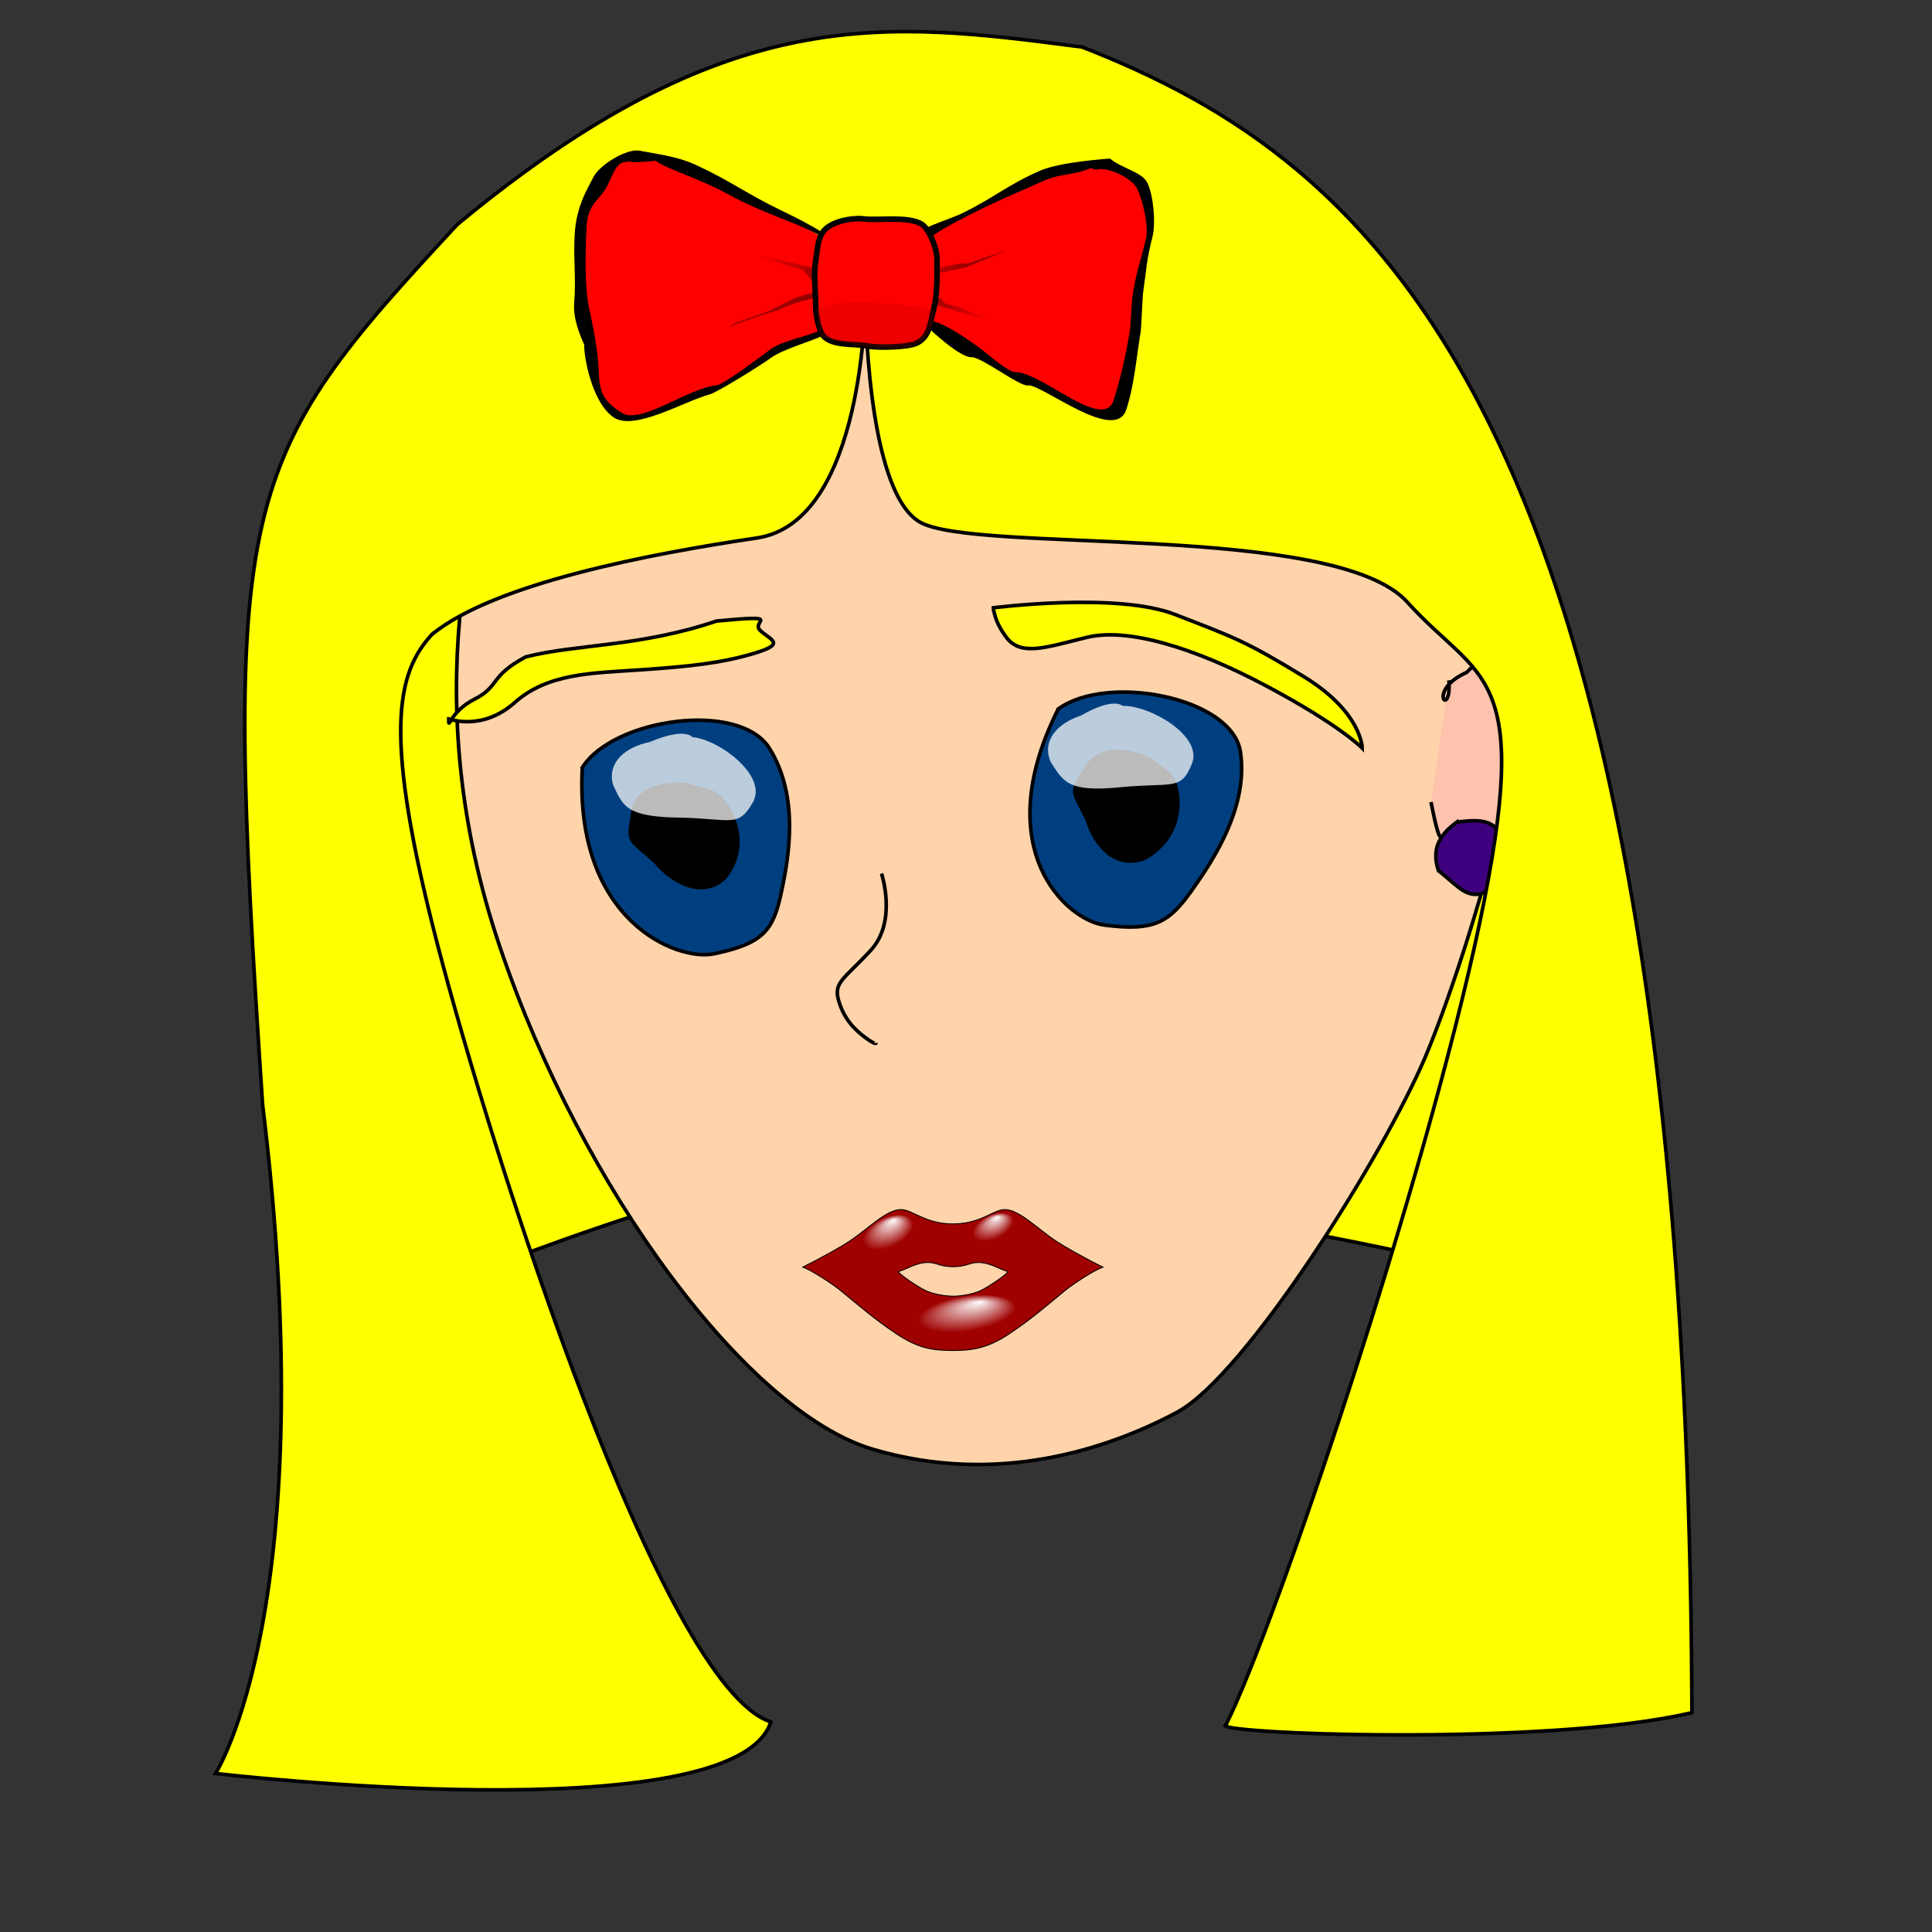 <?xml version="1.0"?><svg width="533.333" height="533.333" xmlns="http://www.w3.org/2000/svg" xmlns:xlink="http://www.w3.org/1999/xlink">
 <rect width="100%" height="100%" fill="#333333" stroke="none"/>
 <defs>
  <linearGradient id="svg_10">
   <stop stop-color="#ffffff" offset="0" id="svg_29"/>
   <stop stop-color="#ffffff" stop-opacity="0" offset="1" id="svg_28"/>
  </linearGradient>
  <radialGradient xlink:href="#svg_10" r="27.894" id="svg_8" gradientUnits="userSpaceOnUse" gradientTransform="matrix(1.953, 0, 7.30103e-16, 1.101, -894.659, -1103.6)" fy="1138.59" fx="613.524" cy="1156.023" cx="612.002"/>
  <radialGradient xlink:href="#svg_10" r="21.465" id="svg_4" gradientUnits="userSpaceOnUse" gradientTransform="matrix(1.089, 2.92708e-16, -6.12861e-16, 0.875, -194.629, -684.922)" fy="835.955" fx="406.025" cy="851.523" cx="405.739"/>
  <radialGradient xlink:href="#svg_10" r="21.465" id="svg_6" gradientUnits="userSpaceOnUse" gradientTransform="matrix(1.342, 3.14491e-16, -6.50934e-16, 1.079, -425.698, -870.359)" fy="835.955" fx="406.025" cy="851.523" cx="405.739"/>
  <symbol xmlns:xlink="http://www.w3.org/1999/xlink" width="100mm" id="svg_30" height="50mm">

   <g display="block" id="svg_2">
    <path fill="#9f0000" fill-rule="evenodd" stroke="#000000" stroke-width="0.825pt" id="svg_9" d="m177.023,176.659c-22.904,0 -40.455,-2.336 -66.605,-21.042c-26.524,-18.973 -39.961,-31.835 -66.153,-54.615c-7.28,-6.331 -32.657,-24.581 -43.64,-28.439c22.153,-11.625 46.113,-26.132 54.7,-32.238c23.804,-16.924 43.878,-39.792 60.825,-39.709c13.441,0.067 28.397,17.909 60.872,17.909c33.018,0 47.431,-17.841 60.872,-17.909c16.947,-0.083 37.022,22.785 60.825,39.709c8.587,6.105 32.547,20.612 54.7,32.238c-10.983,3.858 -36.36,22.108 -43.64,28.439c-26.192,22.781 -39.629,35.642 -66.153,54.615c-26.149,18.705 -44.244,21.042 -66.605,21.042zm0.659,-67.848c-8.973,0 -22.597,-2.171 -32.089,-6.728c-9.628,-4.622 -31.517,-20.639 -32.603,-23.893c8.042,-2.832 15.108,-6.786 19.857,-8.451c9.004,-3.411 15.885,-3.561 22.08,-2.12c5.223,1.215 10.308,4.362 22.427,4.362c12.118,0 17.204,-3.148 22.427,-4.362c6.196,-1.441 13.077,-1.29 22.08,2.12c4.749,1.665 11.815,5.619 19.857,8.451c-1.086,3.254 -22.975,19.271 -32.603,23.893c-9.492,4.557 -23.117,6.728 -31.431,6.728z"/>
    <rect fill="url(#svg_8)" fill-rule="evenodd" stroke-width="1.772" stroke-linecap="round" stroke-miterlimit="4" y="138.847" x="246.35" width="108.954" transform="matrix(1, 0, -0.635, 0.773, 0, 0)" id="svg_7" height="61.442"/>
    <rect fill="url(#svg_6)" fill-rule="evenodd" stroke-width="1.772" stroke-linecap="round" stroke-miterlimit="4" y="25.207" x="90.271" width="57.628" transform="matrix(0.991, -0.137, -0.347, 0.938, 0, 0)" id="svg_5" height="46.318"/>
    <rect fill="url(#svg_4)" fill-rule="evenodd" stroke-width="1.772" stroke-linecap="round" stroke-miterlimit="4" y="41.51" x="223.896" width="46.744" transform="matrix(0.991, -0.137, -0.347, 0.938, 0, 0)" id="svg_3" height="37.571"/>
   </g>
  </symbol>
  <linearGradient id="svg_49">
   <stop stop-color="#000000" offset="0" id="svg_63"/>
   <stop stop-color="#000000" stop-opacity="0" offset="1" id="svg_62"/>
  </linearGradient>
  <linearGradient y2="703.666" y1="810.219" xlink:href="#svg_49" x2="213.138" x1="244.286" id="svg_43" gradientUnits="userSpaceOnUse" gradientTransform="matrix(0.527, 0, 0, 0.915, 126.143, -405.855)"/>
  <linearGradient y2="691.378" y1="859.479" xlink:href="#svg_49" x2="256.58" x1="428.024" id="svg_40" gradientUnits="userSpaceOnUse" gradientTransform="matrix(0.632, 0, 0, 1.073, 93.491, -561.406)"/>
  <linearGradient y2="707.904" y1="810.219" xlink:href="#svg_49" x2="202.438" x1="244.286" id="svg_38" gradientUnits="userSpaceOnUse" gradientTransform="matrix(0.632, 0, 0, 1.073, 346.509, -589.122)"/>
  <linearGradient y2="758.149" y1="857.732" xlink:href="#svg_49" x2="245.75" x1="101.884" id="svg_36" gradientUnits="userSpaceOnUse" gradientTransform="matrix(0.632, 0, 0, 1.073, 344.722, -554.253)"/>
  <symbol xmlns:xlink="http://www.w3.org/1999/xlink" width="744.094" id="svg_68" height="400pt">

   <g id="svg_33">
    <g transform="translate(9.949, 14.924)" id="svg_34">
     <path fill="#ff0000" fill-rule="evenodd" stroke-width="4" stroke-miterlimit="4" id="svg_48" d="m436.477,186.847c-13.142,-1.877 27.669,-21.284 39.619,-27.066c37.862,-18.318 55.787,-33.814 93.527,-49.989c23.306,-9.988 38.362,1.254 62.079,-8.232c15.235,-6.094 44.415,11.544 51.022,24.759c7.243,14.486 14.009,33.642 10.254,48.661c-7.295,29.178 -10.891,55.743 -15.145,85.526c-0.925,6.473 -1.286,36.456 -2.361,42.906c-4.828,28.969 -4.657,47.781 -14.05,75.959c-13.095,39.286 -60.78,-14.343 -89.43,-21.256c-8.891,-2.145 -38.767,-11.789 -75.102,-36.448c-14.275,-9.687 -34.172,-22.012 -56.207,-34.442c-2.92,-50.461 -1.075,-73.662 -1.613,-74.2"/>
     <path fill="#ff0000" fill-rule="evenodd" stroke-width="3.8" stroke-miterlimit="4" id="svg_47" d="m313.954,187.561c13.259,-1.798 -38.377,-25.352 -50.434,-30.89c-38.199,-17.545 -55.872,-35.829 -93.466,-52.349c-21.77,-9.567 -42.015,-7.722 -64.343,-10.974c-20.717,-3.018 -37.26,15.143 -43.926,27.801c-7.307,13.874 -23.055,35.165 -24.498,66.932c-1.307,28.78 0.152,40.497 2.787,69.204c1.571,17.122 4.879,26.973 5.964,45.507c1.644,28.086 -0.658,59.35 26.08,80.592c30.635,24.338 83.673,-15.962 112.578,-23.411c8.906,-2.295 59.569,-30.587 68.33,-36.824c13.924,-9.914 53.718,-19.773 61.983,-33.652c6.05,-10.16 4.661,0.758 5.203,0.244"/>
     <path fill="#000000" fill-rule="evenodd" stroke="#000000" stroke-width="1.168" stroke-miterlimit="4" id="svg_46" d="m101.382,84.112c-15.865,0.42 -42.779,17.903 -49.027,30.401c-7.494,14.987 -20.235,34.105 -21.715,68.42c-1.34,31.089 1.856,47.611 -0.465,76.947c-1.464,18.508 7.306,38.05 11.692,48.142c-1.006,10.601 8.242,66.465 33.854,83.447c23.559,15.621 80.47,-18.659 110.112,-26.706c9.133,-2.479 61.088,-34.977 70.072,-41.715c14.279,-10.709 46.786,-19.196 61.751,-26.678c0.011,-0.005 0.026,-0.031 0.036,-0.036c0.054,-0.029 0.132,-0.076 0.183,-0.109c0.557,-0.389 0.937,-1.046 1.423,-1.533l0,-108.429c13.597,-1.942 -39.35,-27.412 -51.714,-33.394c-39.173,-18.952 -58.198,-33.869 -96.75,-51.714c-22.325,-10.334 -42.322,-12.228 -65.072,-16.679c-1.432,-0.28 -2.888,-0.404 -4.379,-0.365zm-4.141,11.533c-10.082,2.616 45.072,-1.736 32.241,-2.354c-21.824,-1.051 29.617,17.575 50.694,26.906c36.395,16.113 31.122,18.627 93.137,42.891c11.977,4.686 55.409,22.133 42.573,23.887l-2.682,104.176c-0.509,0.486 -0.906,1.13 -1.533,1.46c-0.01,0.005 -0.026,0.032 -0.036,0.036c-14.128,6.756 -41,11.069 -54.48,20.739c-8.481,6.083 -53.962,40.952 -62.818,41.906c-34.242,3.689 -87.738,45.927 -109.979,31.823c-24.179,-15.333 -26.185,-25.729 -27.217,-53.149c-0.687,-18.258 -6.891,-50.727 -10.414,-66.045c-6.073,-26.407 -4.746,-66.945 -3.481,-95.015c1.397,-30.983 16.56,-31.147 25.838,-52.5c10.654,-24.519 13.269,-24.132 28.157,-24.763z"/>
     <path fill="#000000" fill-rule="evenodd" stroke-width="4" stroke-miterlimit="4" id="svg_45" d="m648.544,92.88c-1.276,0.061 -56.775,3.734 -80.081,13.723c-37.74,16.174 -53.922,31.666 -91.783,49.983c-11.95,5.782 -58.695,20.654 -45.553,22.531l7.667,109.324c0.479,0.479 36.126,34.603 49.927,33.916c10.84,-0.54 55.828,34.118 64.838,32.542c14.823,-2.592 100.54,67.45 113.636,28.164c9.393,-28.178 11.804,-60.785 16.632,-89.755c1.075,-6.45 1.99,-39.03 2.915,-45.503c4.255,-29.783 3.61,-35.934 10.905,-65.112c3.755,-15.019 1.115,-47.562 -6.128,-62.047c-6.143,-12.286 -29.561,-16.471 -42.974,-27.767zm-12.355,12.117c15.111,-0.513 38.405,11.536 43.864,23.036c6.463,13.616 13.403,43.255 10.052,57.373c-6.509,27.426 -12.006,40.225 -15.803,68.22c-0.825,6.085 -1.933,31.822 -2.892,37.884c-4.308,27.23 -10.314,53.833 -18.695,80.319c-11.685,36.927 -83.18,-32.296 -113.371,-32.296c-8.162,-0 -27.654,-17.1 -35.402,-23.221c-12.315,-9.729 -63.123,-46.876 -69.411,-32.69c-7.158,16.149 -20.385,-1.012 -22.483,16.284l29.128,-111.466c-11.727,-1.765 33.958,-24.866 44.622,-30.3c33.785,-17.218 51.51,-24.005 85.187,-39.208c20.797,-9.389 33.778,-6.04 54.941,-14.956c1.009,-0.425 4.732,2.792 10.264,1.023z"/>
     <path fill="#ff0000" fill-rule="evenodd" stroke="#000000" stroke-width="6.423" stroke-miterlimit="4" id="svg_44" d="m321.906,172.542c-11.181,8.286 -10.929,23.864 -13.347,38.373c-2.657,15.942 0,35.446 0,51.72c0,10.456 3.1,24.553 6.674,31.699c8.011,16.023 37.174,11.773 53.388,15.015c11.777,2.355 47.067,1.492 56.725,-3.337c15.007,-7.504 15.044,-21.801 20.021,-41.709c3.893,-15.572 3.337,-38.57 3.337,-55.056c0,-12.171 -7.856,-31.213 -15.015,-38.373c-12.664,-12.664 -53.041,-5.909 -70.072,-8.342c-7.102,-1.015 -28.456,0.188 -41.709,10.01z"/>
     <path fill="url(#svg_43)" stroke-width="4" stroke-linecap="round" stroke-miterlimit="4" id="svg_42" d="m215.82,282.318l38.282,-13.137l32.31,-16.184l20.527,-5.498l0.726,6.714c0,0 -18.629,2.147 -43.517,14.129c-24.563,6.925 -56.034,19.493 -56.034,19.493l7.706,-5.518z"/>
     <path fill="#af0000" fill-opacity="0.222" stroke-width="5.5" stroke-miterlimit="4" id="svg_41" d="m309.482,267.368c33.047,-18.704 134.185,-0.582 134.185,-0.582c0,0 9.958,10.689 -12.517,36.901c-30.62,21.261 -115.828,-4.47 -115.828,-4.47c0,0 -5.447,-19.006 -5.84,-31.849z"/>
     <path fill="url(#svg_40)" stroke-width="4" stroke-linecap="round" stroke-miterlimit="4" id="svg_39" d="m204.462,195.187l26.177,6.042l19.024,4.254l56.768,14.112l0.152,16.975l-12.828,-15.083l-89.294,-26.299z"/>
     <path fill="url(#svg_38)" stroke-width="4" stroke-linecap="round" stroke-miterlimit="4" id="svg_37" d="m453.905,218.432l17.236,-3.793l14.554,-1.11l42.463,-14.498l-46.339,19.657l-36.073,7.269l8.158,-7.524z"/>
     <path fill="url(#svg_36)" stroke-width="4" stroke-linecap="round" stroke-miterlimit="4" id="svg_35" d="m452.117,253.301l5.614,6.936l17.236,4.254l21.006,8.747l16.245,8.034l-68.259,-20.447l8.158,-7.524z"/>
    </g>
   </g>
  </symbol>
 </defs>
 <g>
  <title>Layer 1</title>
  <path fill="#ffff00" fill-rule="evenodd" stroke="#000000" stroke-width="0.997" id="path646" d="m103.59,362.267c0,0 94.757,-39.877 129.668,-39.877c34.911,0 189.515,26.585 194.502,35.446c4.987,8.862 34.911,-79.754 9.974,-146.215c-24.936,-66.461 -109.719,-168.369 -169.566,-159.507c-59.847,8.862 -184.527,70.892 -189.515,106.338c-4.987,35.446 9.974,212.677 24.936,203.815z"/>
  <path fill="#ffd4aa" fill-rule="evenodd" stroke="#000000" stroke-width="0.997" id="path551" d="m298.146,33.95c-11.447,-3.39 -64.866,-3.39 -91.577,6.78c-26.708,10.171 -53.419,30.51 -64.866,64.411c-11.447,33.897 -26.708,88.137 -3.814,155.935c22.893,67.801 68.68,128.818 103.024,138.988c34.34,10.173 64.866,0 83.945,-10.169c19.079,-10.169 57.233,-71.186 68.68,-98.306c11.451,-27.12 38.158,-111.868 26.712,-142.38c-26.708,-98.306 -106.838,-118.647 -122.103,-115.257z"/>
  <path fill="#003f7f" fill-rule="evenodd" stroke="#000000" stroke-width="0.997" id="path584" d="m160.751,211.875c-2.252,42.235 26.02,53.549 36.317,51.43c13.728,-2.825 16.365,-6.581 18.555,-16.67c2.193,-10.09 5.081,-26.752 -3.204,-40.04c-8.289,-13.288 -43.14,-8.257 -51.668,5.279z"/>
  <path fill-rule="evenodd" stroke="#000000" stroke-width="0.997" id="path585" d="m189.715,216.623c0,0 -13.642,-1.476 -14.957,7.363c-1.312,8.838 -1.842,6.805 5.996,13.76c5.291,6.408 13.481,10.079 19.284,4.598c7.299,-8.997 2.094,-19.708 -2.399,-23.067c-2.816,-1.563 -6.517,-1.872 -7.924,-2.653z"/>
  <path fill="#ffffff" fill-opacity="0.733" fill-rule="evenodd" stroke-width="0.997" id="path586" d="m191.114,203.484c0,0 -1.942,-2.814 -11.708,1.339c-6.868,1.414 -11.79,5.64 -10.2,11.739c2.733,5.863 3.528,8.913 18.055,9.136c14.523,0.224 16.461,3.038 20.592,-4.238c4.131,-7.277 -9.346,-17.355 -16.74,-17.975z"/>
  <path fill="#003f7f" fill-rule="evenodd" stroke="#000000" stroke-width="0.997" id="path592" d="m292.143,195.708c-19.443,38.593 2.233,58.293 12.689,59.657c13.942,1.82 17.94,-0.822 24.122,-9.506c6.186,-8.683 15.718,-23.261 13.462,-38.318c-2.26,-15.059 -36.775,-21.673 -50.273,-11.834z"/>
  <path fill="black" fill-rule="evenodd" stroke="#000000" stroke-width="0.997" id="path596" d="m317.16,209.519c0,0 -12.095,-5.796 -16.95,2.006c-4.851,7.803 -4.51,5.738 -0.069,14.755c2.295,7.682 8.412,13.754 16.066,10.533c10.491,-6.011 10.044,-17.67 7.241,-22.254c-1.98,-2.368 -5.298,-3.855 -6.288,-5.039z"/>
  <path fill="#ffffff" fill-opacity="0.733" fill-rule="evenodd" stroke-width="0.997" id="path598" d="m309.866,194.855c0,0 -2.33,-2.57 -11.42,2.656c-6.609,2.181 -10.883,6.932 -8.429,12.8c3.553,5.505 4.78,8.44 19.221,7.013c14.437,-1.426 16.763,1.146 19.815,-6.54c3.051,-7.686 -11.764,-16.153 -19.186,-15.928z"/>
  <path fill="none" fill-rule="evenodd" stroke="#000000" stroke-width="0.997" id="path606" d="m243.34,241.137c0,0 4.432,13.158 -2.962,21.193c-7.387,8.039 -10.349,8.773 -8.871,13.888c1.485,5.115 4.439,8.039 7.394,10.23c2.962,2.194 2.962,1.464 2.962,1.464"/>
  <path fill="#ffff00" fill-rule="evenodd" stroke="#000000" stroke-width="0.997" id="path609" d="m273.758,167.838c0,0 34.432,-4.502 50.634,1.797c16.203,6.299 19.243,7.199 35.445,17.096c16.206,9.897 16.206,19.793 16.206,19.793c0,0 -6.076,-6.299 -26.333,-17.092c-20.256,-10.8 -38.481,-16.195 -49.625,-13.498c-11.139,2.701 -18.229,5.398 -22.279,0c-4.05,-5.398 -3.036,-8.096 -4.05,-8.096z"/>
  <path fill="#ffff00" fill-rule="evenodd" stroke="#000000" stroke-width="0.997" id="path611" d="m123.874,198.428c0,0 9.113,3.598 18.229,-4.498c9.113,-8.099 21.266,-8.099 34.432,-9c13.166,-0.9 22.279,-1.797 31.396,-4.498c9.113,-2.697 5.063,-3.598 2.027,-6.299c-3.04,-2.697 7.086,-4.498 -12.153,-2.697c-21.27,7.196 -38.485,6.299 -52.665,9.897c-10.126,5.398 -7.086,8.096 -14.176,11.694c-7.09,3.601 -7.09,9 -7.09,5.402z"/>
  <path fill="#ffc2ad" fill-rule="evenodd" stroke="#000000" stroke-width="0.997" id="path648" d="m399.975,187.791c0.822,10.963 -6.583,2.924 4.935,-2.191c7.401,-8.043 19.741,-7.309 19.741,2.191c0,9.5 3.292,5.115 -4.113,21.193c-7.401,16.078 -5.757,22.657 -13.984,23.387c-8.223,0.73 -8.223,-1.46 -9.045,-1.46c-0.822,-0.73 -2.474,-9.503 -2.474,-9.503"/>
  <path fill="#3f007f" fill-rule="evenodd" stroke="#000000" stroke-width="0.997" id="path719" d="m402.101,226.988c-4.301,3.182 -7.166,6.999 -5.015,13.361c5.729,4.453 7.88,8.271 13.605,5.726c5.729,-2.545 5.011,-5.725 5.011,-10.815c-1.432,-8.271 -5.011,-9.544 -13.601,-8.271z"/>
  <path fill="#ffff00" fill-rule="evenodd" stroke="#000000" stroke-width="0.997" id="path644" d="m119.293,175.092c17.184,-13.998 59.743,-22.154 89.666,-26.585c29.923,-4.431 29.923,-66.461 29.923,-66.461c0,0 0,53.169 14.962,62.03c14.962,8.862 114.706,0 134.655,22.154c19.949,22.154 34.911,17.723 19.949,88.615c-14.962,70.892 -56.236,193.727 -69.989,221.226c-6.248,2.499 88.753,6.203 128.61,-3.293c-1.388,-360.745 -88.529,-428.523 -168.341,-459.795c-54.281,-7.046 -97.686,-13.035 -172.494,48.996c-60.732,65.374 -64.982,74.632 -53.746,242.898c16.917,138.382 -12.991,184.695 -12.991,184.695c0,0 143.321,16.777 153.295,-14.239c-30.254,-9.787 -77.107,-157.186 -92.068,-214.786c-14.962,-57.6 -11.459,-74.664 -1.432,-85.457z"/>
  <use x="384.803" y="639.921" transform="matrix(0.235, 0, 0, 0.221, 131.002, 192.343)" xlink:href="#svg_30" id="svg_31"/>
  <use fill="#00ffff" x="623.644" y="75.34" transform="matrix(0.239, 0, 0, 0.239, 0, 0)" xlink:href="#svg_68" id="svg_69"/>
 </g>
</svg>
